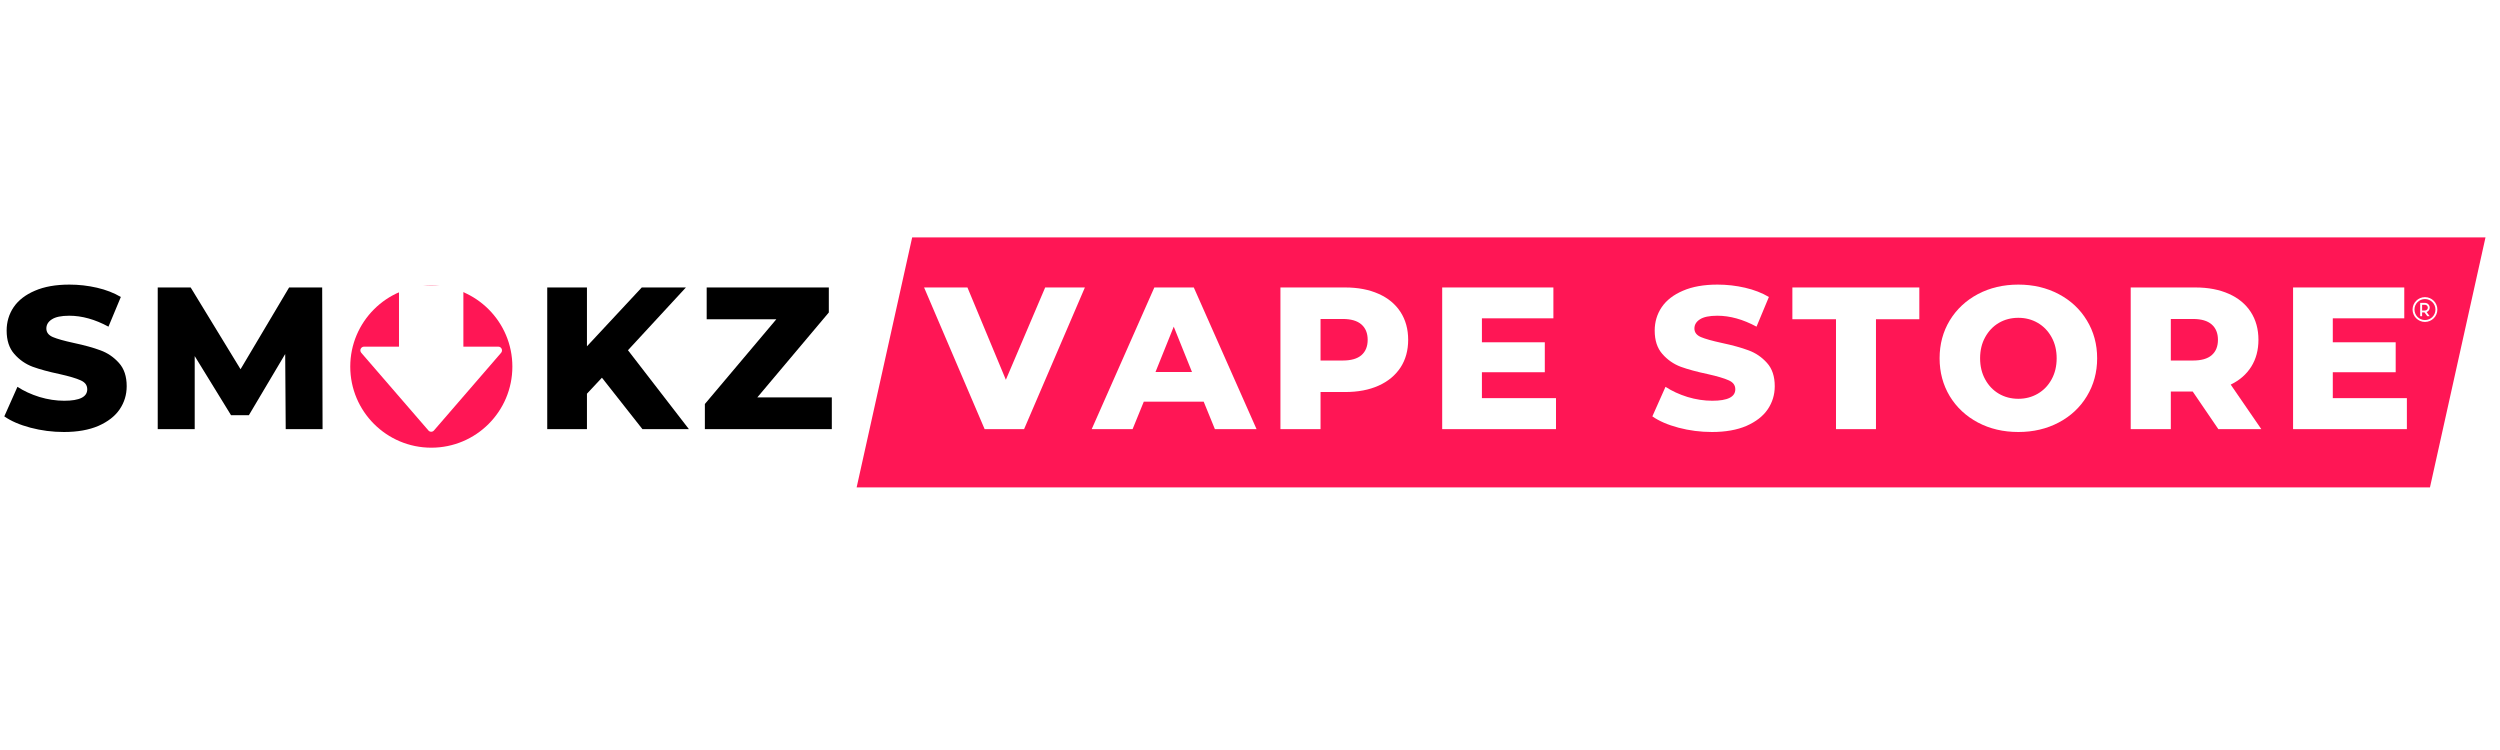 <svg version="1.0" preserveAspectRatio="xMidYMid meet" height="120" viewBox="0 0 300 90" zoomAndPan="magnify" width="400" xmlns:xlink="http://www.w3.org/1999/xlink" xmlns="http://www.w3.org/2000/svg"><defs><g></g><clipPath id="ed832d80c0"><path clip-rule="nonzero" d="M 91.234 28.484 L 300 28.484 L 300 58.484 L 91.234 58.484 Z M 91.234 28.484"></path></clipPath><clipPath id="d46a96d3c8"><path clip-rule="nonzero" d="M 289.508 35.656 L 292.508 35.656 L 292.508 38.656 L 289.508 38.656 Z M 289.508 35.656"></path></clipPath><clipPath id="899d14665e"><path clip-rule="nonzero" d="M 39.832 32.551 L 63.684 32.551 L 63.684 54.75 L 39.832 54.75 Z M 39.832 32.551"></path></clipPath><clipPath id="c2a5a4c96b"><path clip-rule="nonzero" d="M 42.031 34.27 L 61.484 34.27 L 61.484 53.723 L 42.031 53.723 Z M 42.031 34.27"></path></clipPath><clipPath id="ddc65cbc05"><path clip-rule="nonzero" d="M 51.758 34.27 C 46.387 34.27 42.031 38.625 42.031 43.996 C 42.031 49.367 46.387 53.723 51.758 53.723 C 57.129 53.723 61.484 49.367 61.484 43.996 C 61.484 38.625 57.129 34.27 51.758 34.27 Z M 51.758 34.27"></path></clipPath><clipPath id="02b2240f4a"><path clip-rule="nonzero" d="M 43.242 34.27 L 60.277 34.27 L 60.277 51.812 L 43.242 51.812 Z M 43.242 34.27"></path></clipPath></defs><rect fill-opacity="1" height="108" y="-9" fill="#ffffff" width="360" x="-30"></rect><rect fill-opacity="1" height="108" y="-9" fill="#ffffff" width="360" x="-30"></rect><g clip-path="url(#ed832d80c0)"><path fill-rule="nonzero" fill-opacity="1" d="M 116.969 9.742 L 302.426 9.742 L 301.293 14.836 L 280.805 107.055 L 280.074 110.348 L 91.273 110.348 L 92.406 105.254 L 112.895 13.031 L 113.625 9.742 L 116.969 9.742" fill="#ff1655"></path></g><g fill-opacity="1" fill="#ffffff"><g transform="translate(111.234, 51.496)"><g><path d="M 18.953 -17 L 11.656 0 L 6.922 0 L -0.344 -17 L 4.859 -17 L 9.469 -5.922 L 14.188 -17 Z M 18.953 -17"></path></g></g></g><g fill-opacity="1" fill="#ffffff"><g transform="translate(131.349, 51.496)"><g><path d="M 13.094 -3.297 L 5.906 -3.297 L 4.562 0 L -0.344 0 L 7.172 -17 L 11.906 -17 L 19.438 0 L 14.438 0 Z M 11.688 -6.859 L 9.5 -12.297 L 7.312 -6.859 Z M 11.688 -6.859"></path></g></g></g><g fill-opacity="1" fill="#ffffff"><g transform="translate(151.949, 51.496)"><g><path d="M 9.469 -17 C 11.008 -17 12.348 -16.742 13.484 -16.234 C 14.617 -15.734 15.492 -15.008 16.109 -14.062 C 16.723 -13.113 17.031 -12 17.031 -10.719 C 17.031 -9.438 16.723 -8.328 16.109 -7.391 C 15.492 -6.453 14.617 -5.727 13.484 -5.219 C 12.348 -4.707 11.008 -4.453 9.469 -4.453 L 6.516 -4.453 L 6.516 0 L 1.703 0 L 1.703 -17 Z M 9.188 -8.234 C 10.176 -8.234 10.922 -8.445 11.422 -8.875 C 11.922 -9.312 12.172 -9.926 12.172 -10.719 C 12.172 -11.508 11.922 -12.125 11.422 -12.562 C 10.922 -13 10.176 -13.219 9.188 -13.219 L 6.516 -13.219 L 6.516 -8.234 Z M 9.188 -8.234"></path></g></g></g><g fill-opacity="1" fill="#ffffff"><g transform="translate(171.36, 51.496)"><g><path d="M 15.359 -3.719 L 15.359 0 L 1.703 0 L 1.703 -17 L 15.047 -17 L 15.047 -13.297 L 6.469 -13.297 L 6.469 -10.422 L 14.016 -10.422 L 14.016 -6.828 L 6.469 -6.828 L 6.469 -3.719 Z M 15.359 -3.719"></path></g></g></g><g fill-opacity="1" fill="#ffffff"><g transform="translate(189.191, 51.496)"><g></g></g></g><g fill-opacity="1" fill="#ffffff"><g transform="translate(197.767, 51.496)"><g><path d="M 7.672 0.344 C 6.297 0.344 4.957 0.172 3.656 -0.172 C 2.363 -0.516 1.316 -0.969 0.516 -1.531 L 2.094 -5.078 C 2.852 -4.578 3.734 -4.172 4.734 -3.859 C 5.742 -3.555 6.734 -3.406 7.703 -3.406 C 9.547 -3.406 10.469 -3.863 10.469 -4.781 C 10.469 -5.27 10.203 -5.629 9.672 -5.859 C 9.148 -6.098 8.305 -6.348 7.141 -6.609 C 5.859 -6.879 4.785 -7.172 3.922 -7.484 C 3.066 -7.805 2.332 -8.316 1.719 -9.016 C 1.102 -9.711 0.797 -10.648 0.797 -11.828 C 0.797 -12.867 1.078 -13.805 1.641 -14.641 C 2.211 -15.473 3.062 -16.129 4.188 -16.609 C 5.312 -17.098 6.691 -17.344 8.328 -17.344 C 9.453 -17.344 10.555 -17.219 11.641 -16.969 C 12.723 -16.719 13.676 -16.348 14.5 -15.859 L 13.016 -12.297 C 11.398 -13.172 9.832 -13.609 8.312 -13.609 C 7.352 -13.609 6.656 -13.461 6.219 -13.172 C 5.781 -12.891 5.562 -12.523 5.562 -12.078 C 5.562 -11.617 5.82 -11.273 6.344 -11.047 C 6.863 -10.828 7.695 -10.594 8.844 -10.344 C 10.133 -10.07 11.207 -9.773 12.062 -9.453 C 12.914 -9.141 13.648 -8.641 14.266 -7.953 C 14.891 -7.266 15.203 -6.332 15.203 -5.156 C 15.203 -4.133 14.922 -3.207 14.359 -2.375 C 13.797 -1.551 12.945 -0.891 11.812 -0.391 C 10.676 0.098 9.297 0.344 7.672 0.344 Z M 7.672 0.344"></path></g></g></g><g fill-opacity="1" fill="#ffffff"><g transform="translate(214.991, 51.496)"><g><path d="M 5.328 -13.188 L 0.094 -13.188 L 0.094 -17 L 15.328 -17 L 15.328 -13.188 L 10.125 -13.188 L 10.125 0 L 5.328 0 Z M 5.328 -13.188"></path></g></g></g><g fill-opacity="1" fill="#ffffff"><g transform="translate(231.924, 51.496)"><g><path d="M 10.281 0.344 C 8.477 0.344 6.859 -0.035 5.422 -0.797 C 3.992 -1.555 2.867 -2.609 2.047 -3.953 C 1.234 -5.305 0.828 -6.82 0.828 -8.5 C 0.828 -10.188 1.234 -11.703 2.047 -13.047 C 2.867 -14.391 3.992 -15.441 5.422 -16.203 C 6.859 -16.961 8.477 -17.344 10.281 -17.344 C 12.07 -17.344 13.688 -16.961 15.125 -16.203 C 16.562 -15.441 17.688 -14.391 18.5 -13.047 C 19.32 -11.703 19.734 -10.188 19.734 -8.5 C 19.734 -6.82 19.32 -5.305 18.5 -3.953 C 17.688 -2.609 16.562 -1.555 15.125 -0.797 C 13.688 -0.035 12.07 0.344 10.281 0.344 Z M 10.281 -3.641 C 11.133 -3.641 11.91 -3.844 12.609 -4.25 C 13.305 -4.656 13.859 -5.227 14.266 -5.969 C 14.672 -6.707 14.875 -7.551 14.875 -8.5 C 14.875 -9.457 14.672 -10.301 14.266 -11.031 C 13.859 -11.77 13.305 -12.344 12.609 -12.75 C 11.91 -13.156 11.133 -13.359 10.281 -13.359 C 9.414 -13.359 8.633 -13.156 7.938 -12.75 C 7.25 -12.344 6.703 -11.77 6.297 -11.031 C 5.891 -10.301 5.688 -9.457 5.688 -8.5 C 5.688 -7.551 5.891 -6.707 6.297 -5.969 C 6.703 -5.227 7.25 -4.656 7.938 -4.25 C 8.633 -3.844 9.414 -3.641 10.281 -3.641 Z M 10.281 -3.641"></path></g></g></g><g fill-opacity="1" fill="#ffffff"><g transform="translate(253.982, 51.496)"><g><path d="M 9.141 -4.516 L 6.516 -4.516 L 6.516 0 L 1.703 0 L 1.703 -17 L 9.469 -17 C 11.008 -17 12.348 -16.742 13.484 -16.234 C 14.617 -15.734 15.492 -15.008 16.109 -14.062 C 16.723 -13.113 17.031 -12 17.031 -10.719 C 17.031 -9.488 16.742 -8.414 16.172 -7.5 C 15.598 -6.582 14.773 -5.863 13.703 -5.344 L 17.375 0 L 12.219 0 Z M 12.172 -10.719 C 12.172 -11.508 11.922 -12.125 11.422 -12.562 C 10.922 -13 10.176 -13.219 9.188 -13.219 L 6.516 -13.219 L 6.516 -8.234 L 9.188 -8.234 C 10.176 -8.234 10.922 -8.445 11.422 -8.875 C 11.922 -9.312 12.172 -9.926 12.172 -10.719 Z M 12.172 -10.719"></path></g></g></g><g fill-opacity="1" fill="#ffffff"><g transform="translate(273.466, 51.496)"><g><path d="M 15.359 -3.719 L 15.359 0 L 1.703 0 L 1.703 -17 L 15.047 -17 L 15.047 -13.297 L 6.469 -13.297 L 6.469 -10.422 L 14.016 -10.422 L 14.016 -6.828 L 6.469 -6.828 L 6.469 -3.719 Z M 15.359 -3.719"></path></g></g></g><g clip-path="url(#d46a96d3c8)"><path fill-rule="nonzero" fill-opacity="1" d="M 290.996 35.656 C 290.176 35.656 289.508 36.324 289.508 37.145 C 289.508 37.965 290.176 38.633 290.996 38.633 C 291.816 38.633 292.484 37.965 292.484 37.145 C 292.484 36.324 291.816 35.656 290.996 35.656 Z M 290.996 35.887 C 291.691 35.887 292.254 36.449 292.254 37.145 C 292.254 37.844 291.691 38.406 290.996 38.406 C 290.301 38.406 289.738 37.844 289.738 37.145 C 289.738 36.449 290.301 35.887 290.996 35.887 Z M 290.422 36.344 L 290.422 37.945 L 290.652 37.945 L 290.652 37.488 L 290.938 37.488 L 291.277 37.945 L 291.562 37.945 L 291.195 37.453 C 291.41 37.367 291.566 37.16 291.566 36.918 C 291.566 36.602 291.312 36.344 290.996 36.344 Z M 290.652 36.574 L 290.996 36.574 C 291.188 36.574 291.34 36.727 291.34 36.918 C 291.34 37.109 291.188 37.262 290.996 37.262 L 290.652 37.262 Z M 290.652 36.574" fill="#ffffff"></path></g><g fill-opacity="1" fill="#000000"><g transform="translate(0, 51.496)"><g><path d="M 7.672 0.344 C 6.297 0.344 4.957 0.172 3.656 -0.172 C 2.363 -0.516 1.316 -0.969 0.516 -1.531 L 2.094 -5.078 C 2.852 -4.578 3.734 -4.172 4.734 -3.859 C 5.742 -3.555 6.734 -3.406 7.703 -3.406 C 9.547 -3.406 10.469 -3.863 10.469 -4.781 C 10.469 -5.27 10.203 -5.629 9.672 -5.859 C 9.148 -6.098 8.305 -6.348 7.141 -6.609 C 5.859 -6.879 4.785 -7.172 3.922 -7.484 C 3.066 -7.805 2.332 -8.316 1.719 -9.016 C 1.102 -9.711 0.797 -10.648 0.797 -11.828 C 0.797 -12.867 1.078 -13.805 1.641 -14.641 C 2.211 -15.473 3.062 -16.129 4.188 -16.609 C 5.312 -17.098 6.691 -17.344 8.328 -17.344 C 9.453 -17.344 10.555 -17.219 11.641 -16.969 C 12.723 -16.719 13.676 -16.348 14.5 -15.859 L 13.016 -12.297 C 11.398 -13.172 9.832 -13.609 8.312 -13.609 C 7.352 -13.609 6.656 -13.461 6.219 -13.172 C 5.781 -12.891 5.562 -12.523 5.562 -12.078 C 5.562 -11.617 5.82 -11.273 6.344 -11.047 C 6.863 -10.828 7.695 -10.594 8.844 -10.344 C 10.133 -10.07 11.207 -9.773 12.062 -9.453 C 12.914 -9.141 13.648 -8.641 14.266 -7.953 C 14.891 -7.266 15.203 -6.332 15.203 -5.156 C 15.203 -4.133 14.922 -3.207 14.359 -2.375 C 13.797 -1.551 12.945 -0.891 11.812 -0.391 C 10.676 0.098 9.297 0.344 7.672 0.344 Z M 7.672 0.344"></path></g></g></g><g fill-opacity="1" fill="#000000"><g transform="translate(17.224, 51.496)"><g><path d="M 17.062 0 L 17 -9.016 L 12.641 -1.672 L 10.5 -1.672 L 6.141 -8.766 L 6.141 0 L 1.703 0 L 1.703 -17 L 5.656 -17 L 11.641 -7.188 L 17.469 -17 L 21.438 -17 L 21.484 0 Z M 17.062 0"></path></g></g></g><g fill-opacity="1" fill="#000000"><g transform="translate(41.906, 51.496)"><g><path d="M 10.281 0.344 C 8.477 0.344 6.859 -0.035 5.422 -0.797 C 3.992 -1.555 2.867 -2.609 2.047 -3.953 C 1.234 -5.305 0.828 -6.82 0.828 -8.5 C 0.828 -10.188 1.234 -11.703 2.047 -13.047 C 2.867 -14.391 3.992 -15.441 5.422 -16.203 C 6.859 -16.961 8.477 -17.344 10.281 -17.344 C 12.07 -17.344 13.688 -16.961 15.125 -16.203 C 16.562 -15.441 17.688 -14.391 18.5 -13.047 C 19.32 -11.703 19.734 -10.188 19.734 -8.5 C 19.734 -6.82 19.32 -5.305 18.5 -3.953 C 17.688 -2.609 16.562 -1.555 15.125 -0.797 C 13.688 -0.035 12.07 0.344 10.281 0.344 Z M 10.281 -3.641 C 11.133 -3.641 11.91 -3.844 12.609 -4.25 C 13.305 -4.656 13.859 -5.227 14.266 -5.969 C 14.672 -6.707 14.875 -7.551 14.875 -8.5 C 14.875 -9.457 14.672 -10.301 14.266 -11.031 C 13.859 -11.77 13.305 -12.344 12.609 -12.75 C 11.91 -13.156 11.133 -13.359 10.281 -13.359 C 9.414 -13.359 8.633 -13.156 7.938 -12.75 C 7.25 -12.344 6.703 -11.77 6.297 -11.031 C 5.891 -10.301 5.688 -9.457 5.688 -8.5 C 5.688 -7.551 5.891 -6.707 6.297 -5.969 C 6.703 -5.227 7.25 -4.656 7.938 -4.25 C 8.633 -3.844 9.414 -3.641 10.281 -3.641 Z M 10.281 -3.641"></path></g></g></g><g fill-opacity="1" fill="#000000"><g transform="translate(63.965, 51.496)"><g><path d="M 8.266 -6.172 L 6.469 -4.25 L 6.469 0 L 1.703 0 L 1.703 -17 L 6.469 -17 L 6.469 -9.938 L 13.047 -17 L 18.344 -17 L 11.391 -9.469 L 18.703 0 L 13.125 0 Z M 8.266 -6.172"></path></g></g></g><g fill-opacity="1" fill="#000000"><g transform="translate(83.74, 51.496)"><g><path d="M 16.078 -3.812 L 16.078 0 L 0.844 0 L 0.844 -3.016 L 9.422 -13.188 L 1.062 -13.188 L 1.062 -17 L 15.719 -17 L 15.719 -14 L 7.141 -3.812 Z M 16.078 -3.812"></path></g></g></g><g clip-path="url(#899d14665e)"><path fill-rule="nonzero" fill-opacity="1" d="M 39.832 32.551 L 63.68 32.551 L 63.68 54.75 L 39.832 54.75 Z M 39.832 32.551" fill="#ffffff"></path></g><g clip-path="url(#c2a5a4c96b)"><g clip-path="url(#ddc65cbc05)"><path fill-rule="nonzero" fill-opacity="1" d="M 42.031 34.27 L 61.484 34.27 L 61.484 53.723 L 42.031 53.723 Z M 42.031 34.27" fill="#ff1655"></path></g></g><g clip-path="url(#02b2240f4a)"><path fill-rule="nonzero" fill-opacity="1" d="M 51.742 51.809 C 51.613 51.809 51.488 51.754 51.406 51.652 L 43.352 42.336 C 43.281 42.254 43.242 42.148 43.242 42.043 C 43.242 41.98 43.258 41.918 43.285 41.859 C 43.355 41.699 43.516 41.598 43.691 41.598 L 47.879 41.598 L 47.879 34.715 C 47.879 34.469 48.082 34.27 48.328 34.27 L 55.156 34.27 C 55.402 34.27 55.605 34.469 55.605 34.715 L 55.605 41.598 L 59.793 41.598 C 59.969 41.598 60.129 41.699 60.199 41.859 C 60.273 42.02 60.246 42.203 60.133 42.336 L 52.078 51.652 C 51.996 51.754 51.871 51.809 51.742 51.809 Z M 51.742 51.809" fill="#ffffff"></path></g></svg>